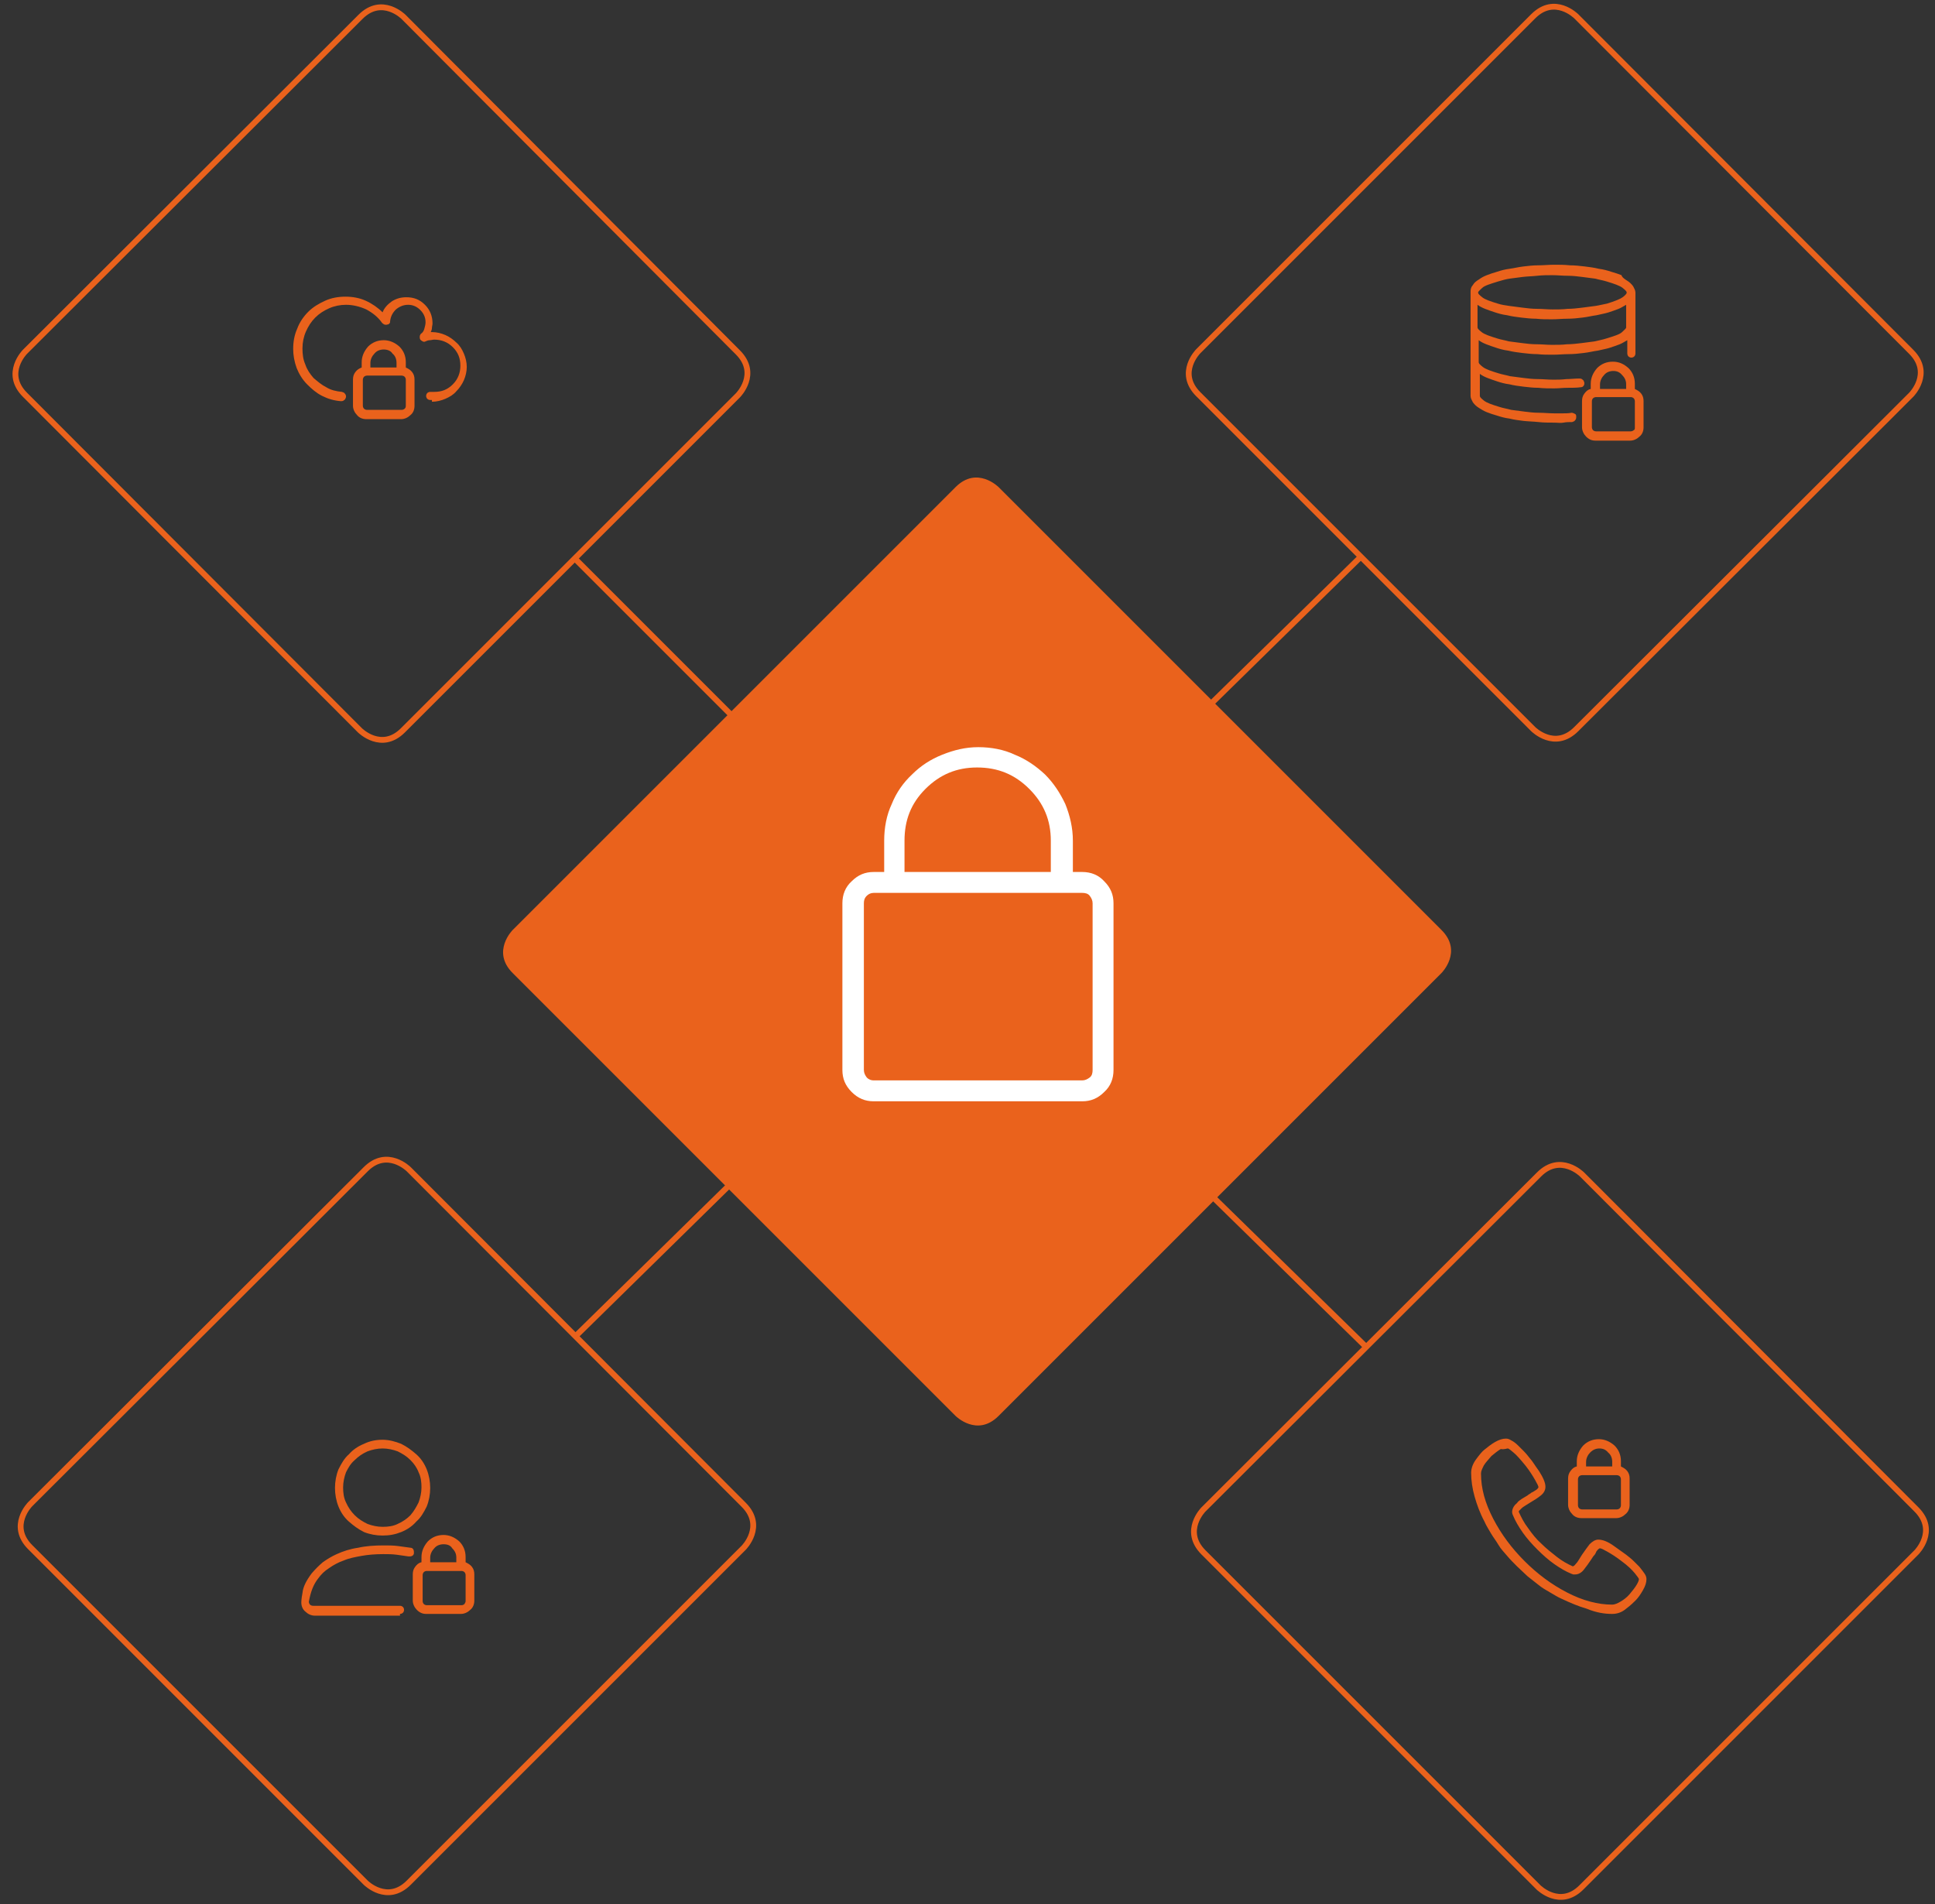 <?xml version="1.0" encoding="utf-8"?>
<!-- Generator: Adobe Illustrator 19.2.1, SVG Export Plug-In . SVG Version: 6.00 Build 0)  -->
<svg version="1.1" xmlns="http://www.w3.org/2000/svg" xmlns:xlink="http://www.w3.org/1999/xlink" x="0px" y="0px"
	 viewBox="0 0 333.3 328" style="enable-background:new 0 0 333.3 328;" xml:space="preserve">
<rect x="0" y="0" width="333.3" height="328" fill="#333333" stroke="none"/>
<style type="text/css">
	.st0{display:none;}
	.st1{display:inline;}
	.st2{fill:none;stroke:#44AF71;}
	.st3{fill:#44AF71;}
	.st4{fill:#FFFFFF;}
	.st5{fill:none;stroke:#3154A0;}
	.st6{fill:#3154A0;}
	.st7{fill:none;stroke:#EA621C;}
	.st8{fill:#EA621C;}
</style>
<g id="Layer_1" class="st0">
	<g class="st1">
		<line class="st2" x1="98.1" y1="230.6" x2="125.5" y2="203.8"/>
		<line class="st2" x1="97.5" y1="96.6" x2="125.5" y2="124.6"/>
		<line class="st2" x1="206.6" y1="205.6" x2="234.1" y2="232.6"/>
		<line class="st2" x1="206.6" y1="122.7" x2="233.1" y2="96.6"/>
		<g>
			<path class="st3" d="M170.8,84.6c0,0-3.7-3.7-7.4,0l-76.3,76.3c0,0-3.7,3.7,0,7.4l76.3,76.3c0,0,3.7,3.7,7.4,0l76.3-76.3
				c0,0,3.7-3.7,0-7.4L170.8,84.6z"/>
			<path class="st2" d="M68.3,3.5c0,0-3.7-3.7-7.4,0L3.2,61.3c0,0-3.7,3.7,0,7.4l57.7,57.7c0,0,3.7,3.7,7.4,0L126,68.7
				c0,0,3.7-3.7,0-7.4L68.3,3.5z"/>
			<path class="st2" d="M270.4,3.4c0,0-3.7-3.7-7.4,0l-57.7,57.7c0,0-3.7,3.7,0,7.4l57.7,57.7c0,0,3.7,3.7,7.4,0l57.7-57.7
				c0,0,3.7-3.7,0-7.4L270.4,3.4z"/>
			<path class="st2" d="M271.3,203c0,0-3.7-3.7-7.4,0l-57.7,57.7c0,0-3.7,3.7,0,7.4l57.7,57.7c0,0,3.7,3.7,7.4,0l57.7-57.7
				c0,0,3.7-3.7,0-7.4L271.3,203z"/>
			<path class="st2" d="M69.3,202c0,0-3.7-3.7-7.4,0L4.1,259.7c0,0-3.7,3.7,0,7.4l57.7,57.7c0,0,3.7,3.7,7.4,0l57.7-57.7
				c0,0,3.7-3.7,0-7.4L69.3,202z"/>
			<path class="st4" d="M150.8,141.8c2.8,0,5.5,0.6,8,1.7c2.5,1.1,4.8,2.8,6.6,4.8c0.2,0.3,0.4,0.6,0.7,0.9c0.3,0.3,0.5,0.6,0.7,0.9
				c0.2,0.4,0.5,0.6,0.9,0.7c0.4,0.1,0.8,0.1,1.2,0c0.4-0.1,0.7-0.3,1-0.6c0.3-0.3,0.4-0.7,0.4-1.1c0.1-0.8,0.2-1.5,0.5-2.2
				c0.3-0.7,0.6-1.3,1.1-1.9c0.8-1,1.7-1.8,2.8-2.4c1.1-0.6,2.3-0.8,3.6-0.8c2.1,0,4,0.8,5.5,2.3c1.5,1.5,2.3,3.4,2.3,5.6
				c0,1-0.2,1.9-0.6,2.9c-0.4,0.9-0.9,1.8-1.6,2.5c-0.3,0.4-0.5,0.8-0.5,1.2c-0.1,0.4,0.1,0.9,0.3,1.3c0.3,0.4,0.6,0.6,1,0.8
				c0.4,0.2,0.9,0.2,1.3,0c0.7-0.3,1.3-0.4,2-0.5c0.7-0.1,1.3-0.2,2.1-0.2c3.2,0,6,1.1,8.2,3.4s3.4,5,3.4,8.2c0,3.2-1.1,6-3.4,8.2
				s-5,3.4-8.2,3.4h-39.2c-2.7,0-5.2-0.5-7.6-1.5c-2.4-1-4.4-2.4-6.2-4.2c-1.8-1.8-3.2-3.9-4.2-6.2c-1-2.4-1.5-4.9-1.5-7.6
				c0-2.7,0.5-5.2,1.5-7.6c1-2.4,2.4-4.4,4.2-6.2c1.8-1.8,3.9-3.2,6.2-4.2C145.5,142.4,148.1,141.8,150.8,141.8 M189.9,184.8
				c2.1,0,4.1-0.4,6-1.2c1.9-0.8,3.5-1.9,5-3.3c1.4-1.4,2.5-3.1,3.4-5c0.8-1.9,1.2-3.9,1.2-6.1c0-2.1-0.4-4.2-1.2-6.1
				c-0.8-1.9-1.9-3.6-3.4-5c-1.4-1.4-3.1-2.5-5-3.4c-1.9-0.8-3.9-1.3-6-1.3c-0.2,0-0.3,0-0.4,0c-0.1,0-0.2,0-0.3,0
				c0.3-0.7,0.4-1.3,0.5-2c0.1-0.7,0.2-1.3,0.2-2c0-3.3-1.1-6-3.4-8.3c-2.3-2.3-5-3.4-8.2-3.4c-1.9,0-3.7,0.4-5.3,1.3
				c-1.7,0.8-3,2-4.2,3.5c-0.3,0.4-0.5,0.7-0.7,1.1c-0.2,0.4-0.4,0.7-0.6,1.1c-2.2-2.2-4.7-4-7.6-5.2c-2.9-1.2-5.9-1.8-9-1.8
				c-3.2,0-6.2,0.6-9.1,1.8c-2.9,1.2-5.3,2.9-7.5,5s-3.8,4.6-5,7.5c-1.2,2.9-1.8,5.9-1.8,9.1c0,3.3,0.6,6.3,1.8,9.2
				c1.2,2.9,2.9,5.3,5,7.4c2.1,2.1,4.6,3.8,7.5,5c2.9,1.2,5.9,1.8,9.1,1.8H189.9z"/>
			<path class="st3" d="M74.2,60.4c1.3-0.4,2.3-0.7,2.7-1.1c0.5-0.4,0.7-0.6,0.7-0.8v-3.9c-0.4,0.2-0.8,0.5-1.3,0.7
				c-0.5,0.2-1.1,0.4-1.7,0.6c-0.6,0.2-1.3,0.3-2.1,0.5c-0.8,0.1-1.5,0.3-2.4,0.4c-0.8,0.1-1.7,0.2-2.6,0.2c-0.9,0-1.8,0.1-2.7,0.1
				c-0.9,0-1.8,0-2.7-0.1c-0.9,0-1.7-0.1-2.6-0.2c-0.8-0.1-1.6-0.2-2.4-0.4c-0.8-0.1-1.5-0.3-2.1-0.5c-0.6-0.2-1.2-0.4-1.7-0.6
				c-0.5-0.2-0.9-0.4-1.3-0.7v3.9c0,0.2,0.2,0.4,0.7,0.8s1.4,0.7,2.7,1.1c0.6,0.2,1.3,0.3,2,0.5c0.7,0.1,1.5,0.2,2.3,0.3
				c0.8,0.1,1.6,0.2,2.5,0.2c0.9,0,1.7,0.1,2.6,0.1c0.9,0,1.8,0,2.6-0.1c0.8,0,1.7-0.1,2.5-0.2c0.8-0.1,1.5-0.2,2.3-0.3
				C73,60.7,73.6,60.5,74.2,60.4 M74.2,66.4c1.3-0.4,2.3-0.7,2.7-1.1c0.5-0.4,0.7-0.6,0.7-0.8v-3.8c-0.4,0.2-0.8,0.5-1.3,0.7
				c-0.5,0.2-1.1,0.4-1.7,0.6c-0.6,0.2-1.3,0.3-2.1,0.5c-0.8,0.1-1.5,0.3-2.4,0.4c-0.8,0.1-1.7,0.2-2.6,0.2c-0.9,0-1.8,0.1-2.7,0.1
				c-0.9,0-1.8,0-2.7-0.1c-0.9,0-1.7-0.1-2.6-0.2c-0.8-0.1-1.6-0.2-2.4-0.4c-0.8-0.1-1.5-0.3-2.1-0.5c-0.6-0.2-1.2-0.4-1.7-0.6
				c-0.5-0.2-0.9-0.4-1.3-0.7v3.8c0,0.2,0.2,0.4,0.7,0.8s1.4,0.7,2.7,1.1c0.6,0.2,1.3,0.3,2,0.5c0.7,0.1,1.5,0.2,2.3,0.3
				c0.8,0.1,1.6,0.2,2.5,0.2c0.9,0,1.7,0.1,2.6,0.1c0.9,0,1.8,0,2.6-0.1c0.8,0,1.7-0.1,2.5-0.2c0.8-0.1,1.5-0.2,2.3-0.3
				C73,66.7,73.6,66.6,74.2,66.4 M74.2,72.4c1.3-0.4,2.3-0.7,2.7-1.1c0.5-0.4,0.7-0.6,0.7-0.8v-3.8c-0.4,0.2-0.8,0.5-1.3,0.7
				c-0.5,0.2-1.1,0.4-1.7,0.6c-0.6,0.2-1.3,0.3-2.1,0.5c-0.8,0.1-1.5,0.3-2.4,0.4c-0.8,0.1-1.7,0.2-2.6,0.2c-0.9,0-1.8,0.1-2.7,0.1
				c-0.9,0-1.8,0-2.7-0.1c-0.9,0-1.7-0.1-2.6-0.2c-0.8-0.1-1.6-0.2-2.4-0.4c-0.8-0.1-1.5-0.3-2.1-0.5c-0.6-0.2-1.2-0.4-1.7-0.6
				c-0.5-0.2-0.9-0.4-1.3-0.7v3.8c0,0.2,0.2,0.4,0.7,0.8s1.4,0.7,2.7,1.1c0.6,0.2,1.3,0.3,2,0.5c0.7,0.1,1.5,0.2,2.3,0.3
				c0.8,0.1,1.6,0.2,2.5,0.2c0.9,0,1.7,0.1,2.6,0.1c0.9,0,1.8,0,2.6-0.1c0.8,0,1.7-0.1,2.5-0.2c0.8-0.1,1.5-0.2,2.3-0.3
				C73,72.7,73.6,72.6,74.2,72.4 M55.5,50.5c-1.3,0.4-2.3,0.7-2.7,1.1s-0.7,0.6-0.7,0.8s0.2,0.4,0.7,0.8s1.4,0.7,2.7,1.1
				c0.6,0.2,1.3,0.3,2,0.4c0.7,0.1,1.5,0.2,2.3,0.3c0.8,0.1,1.6,0.2,2.5,0.2c0.9,0,1.7,0.1,2.6,0.1c0.9,0,1.8,0,2.6-0.1
				c0.8,0,1.7-0.1,2.5-0.2c0.8-0.1,1.5-0.2,2.3-0.3c0.7-0.1,1.4-0.3,2-0.4c1.3-0.4,2.3-0.8,2.7-1.1c0.5-0.4,0.7-0.6,0.7-0.8
				S77.4,52,77,51.6c-0.5-0.4-1.4-0.7-2.7-1.1c-0.6-0.2-1.3-0.3-2-0.5s-1.5-0.2-2.3-0.3c-0.8-0.1-1.6-0.2-2.5-0.2
				c-0.8,0-1.7-0.1-2.6-0.1c-0.9,0-1.7,0-2.6,0.1c-0.8,0-1.7,0.1-2.5,0.2c-0.8,0.1-1.5,0.2-2.3,0.3C56.8,50.2,56.2,50.4,55.5,50.5
				 M77.7,50.4c0.5,0.3,0.8,0.6,1.1,1c0.2,0.4,0.4,0.7,0.4,1.1v18c0,0.4-0.1,0.8-0.4,1.1c-0.2,0.4-0.6,0.7-1.1,1
				c-0.4,0.3-0.8,0.5-1.3,0.7c-0.5,0.2-1.1,0.4-1.8,0.6c-0.6,0.2-1.3,0.4-2.1,0.5c-0.8,0.1-1.5,0.3-2.4,0.4
				c-0.8,0.1-1.7,0.2-2.6,0.2c-0.9,0-1.8,0.1-2.7,0.1c-0.9,0-1.8,0-2.7-0.1c-0.9,0-1.7-0.1-2.6-0.2c-0.8-0.1-1.6-0.2-2.4-0.4
				c-0.8-0.1-1.5-0.3-2.1-0.5c-0.7-0.2-1.3-0.4-1.8-0.6c-0.5-0.2-1-0.4-1.3-0.7c-0.5-0.3-0.8-0.6-1.1-1c-0.2-0.4-0.4-0.7-0.4-1.1
				v-18c0-0.4,0.1-0.8,0.4-1.1c0.2-0.4,0.6-0.7,1.1-1c0.4-0.3,0.8-0.5,1.3-0.7c0.5-0.2,1.1-0.4,1.8-0.6c0.6-0.2,1.3-0.4,2.1-0.5
				c0.8-0.1,1.5-0.3,2.4-0.4c0.8-0.1,1.7-0.2,2.6-0.2c0.9,0,1.8-0.1,2.7-0.1c0.9,0,1.8,0,2.7,0.1c0.9,0,1.7,0.1,2.6,0.2
				c0.8,0.1,1.6,0.2,2.4,0.4c0.8,0.1,1.5,0.3,2.1,0.5c0.7,0.2,1.3,0.4,1.8,0.6C76.9,49.9,77.4,50.1,77.7,50.4"/>
			<path class="st3" d="M65.5,263.7c0.1,0,0.2,0,0.2,0c0.1,0,0.1,0,0.2-0.1l8.2-5.2c0.2-0.1,0.3-0.3,0.3-0.5c0-0.2,0-0.4-0.1-0.6
				c-0.1-0.2-0.2-0.3-0.5-0.3c-0.2,0-0.4,0-0.6,0.1l-7.9,5l-6.4-3.5c-0.2-0.1-0.4-0.1-0.6-0.1c-0.2,0-0.4,0.2-0.5,0.4
				c-0.1,0.2-0.1,0.4-0.1,0.6c0.1,0.2,0.2,0.4,0.4,0.5l6.8,3.8c0,0,0.1,0,0.2,0.1C65.4,263.7,65.5,263.7,65.5,263.7 M65.5,277.9
				c1,0,2-0.1,2.9-0.3c1-0.2,1.9-0.5,2.8-0.9c0.9-0.4,1.8-0.8,2.6-1.4c0.8-0.5,1.6-1.2,2.3-1.9c0.7-0.7,1.3-1.5,1.9-2.3
				c0.5-0.8,1-1.7,1.4-2.6c0.4-0.9,0.7-1.8,0.8-2.8c0.2-1,0.3-1.9,0.3-2.9s-0.1-2-0.3-2.9c-0.2-1-0.5-1.9-0.8-2.8
				c-0.4-0.9-0.8-1.8-1.4-2.6c-0.5-0.8-1.2-1.6-1.9-2.3c-0.7-0.7-1.5-1.3-2.3-1.9c-0.8-0.5-1.7-1-2.6-1.4s-1.8-0.7-2.8-0.9
				c-1-0.2-1.9-0.3-2.9-0.3c-1.1,0-2.1,0.1-3.1,0.3c-1,0.2-2,0.5-2.9,1c-0.9,0.4-1.8,0.9-2.7,1.5c-0.8,0.6-1.6,1.3-2.3,2l0.5-2.4
				c0-0.2,0-0.4-0.1-0.6c-0.1-0.2-0.3-0.3-0.5-0.3c-0.2,0-0.4,0-0.6,0.1c-0.2,0.1-0.3,0.3-0.3,0.5l-1.3,5.9c0,0.2,0,0.3,0.1,0.5
				c0.1,0.2,0.2,0.3,0.4,0.3c0.2,0.1,0.4,0.1,0.5,0c0.2-0.1,0.3-0.2,0.4-0.3c0.6-1.1,1.3-2.1,2.2-3s1.8-1.6,2.8-2.2
				c1-0.6,2.1-1.1,3.3-1.4c1.2-0.3,2.4-0.5,3.6-0.5c1.9,0,3.6,0.4,5.2,1.1c1.6,0.7,3.1,1.7,4.3,2.9c1.2,1.2,2.2,2.7,2.9,4.3
				c0.7,1.6,1.1,3.4,1.1,5.2c0,1.9-0.4,3.6-1.1,5.2c-0.7,1.6-1.7,3.1-2.9,4.3c-1.2,1.2-2.7,2.2-4.3,2.9c-1.6,0.7-3.4,1.1-5.2,1.1
				c-1.2,0-2.5-0.2-3.6-0.5c-1.2-0.3-2.3-0.8-3.3-1.4c-1-0.6-2-1.4-2.8-2.2c-0.8-0.9-1.6-1.9-2.2-3c-0.1-0.2-0.2-0.3-0.4-0.4
				c-0.2-0.1-0.4,0-0.6,0.1c-0.2,0.1-0.3,0.2-0.4,0.4c-0.1,0.2,0,0.4,0.1,0.6c0.7,1.2,1.5,2.3,2.4,3.3c0.9,1,2,1.8,3.1,2.5
				c1.1,0.7,2.4,1.2,3.7,1.6C62.8,277.8,64.1,277.9,65.5,277.9"/>
			<path class="st3" d="M278.1,46.8c0.1,0.1,0.2,0.2,0.2,0.4c0,0.1,0,0.3,0,0.4l-1.5,4.5c-0.1,0.2-0.2,0.3-0.3,0.4
				c-0.1,0.1-0.3,0.1-0.4,0.1h-0.1c0,0-0.1,0-0.1,0c-0.2-0.1-0.3-0.2-0.4-0.4c-0.1-0.2-0.1-0.4,0-0.6l0.5-1.5l-6.4,6.4
				c-0.4,0.4-1,0.7-1.6,0.7s-1.2-0.1-1.7-0.5l-3.6-2.7c-0.2-0.1-0.4-0.2-0.7-0.2c-0.3,0-0.5,0.1-0.7,0.2l-7.1,5.8
				c-0.1,0.1-0.2,0.1-0.2,0.1c-0.1,0-0.2,0-0.2,0c-0.1,0-0.2,0-0.3-0.1c-0.1,0-0.2-0.1-0.3-0.2c-0.1-0.2-0.2-0.3-0.2-0.5
				c0-0.2,0.1-0.4,0.3-0.5l7.1-5.8c0.4-0.4,1-0.6,1.6-0.6c0.6,0,1.2,0.1,1.7,0.5l3.6,2.7c0.2,0.1,0.4,0.2,0.6,0.2
				c0.3,0,0.5-0.1,0.6-0.3l6.4-6.4l-1.5,0.5c-0.2,0.1-0.4,0.1-0.6,0c-0.2-0.1-0.3-0.2-0.4-0.4c-0.1-0.2,0-0.4,0-0.6
				c0.1-0.2,0.2-0.3,0.4-0.4l4.5-1.5c0.1-0.1,0.3-0.1,0.4,0C277.8,46.7,278,46.7,278.1,46.8 M275.3,55.6h3v18h-3V55.6z M279,75.1
				c0.2,0,0.4-0.1,0.5-0.2c0.1-0.1,0.2-0.3,0.2-0.5V54.9c0-0.2-0.1-0.4-0.2-0.5c-0.1-0.1-0.3-0.2-0.5-0.2h-4.5
				c-0.2,0-0.4,0.1-0.5,0.2c-0.1,0.1-0.2,0.3-0.2,0.5v19.5c0,0.2,0.1,0.4,0.2,0.5c0.1,0.1,0.3,0.2,0.5,0.2H279z M267.8,61.6h3v12h-3
				V61.6z M271.5,75.1c0.2,0,0.4-0.1,0.5-0.2c0.1-0.1,0.2-0.3,0.2-0.5V60.9c0-0.2-0.1-0.4-0.2-0.5c-0.1-0.1-0.3-0.2-0.5-0.2H267
				c-0.2,0-0.4,0.1-0.5,0.2c-0.1,0.1-0.2,0.3-0.2,0.5v13.5c0,0.2,0.1,0.4,0.2,0.5c0.1,0.1,0.3,0.2,0.5,0.2H271.5z M260.3,60.1h3
				v13.5h-3V60.1z M264,75.1c0.2,0,0.4-0.1,0.5-0.2c0.1-0.1,0.2-0.3,0.2-0.5v-15c0-0.2-0.1-0.4-0.2-0.5c-0.1-0.1-0.3-0.2-0.5-0.2
				h-4.5c-0.2,0-0.4,0.1-0.5,0.2c-0.1,0.1-0.2,0.3-0.2,0.5v15c0,0.2,0.1,0.4,0.2,0.5c0.1,0.1,0.3,0.2,0.5,0.2H264z M252.8,64.6h3v9
				h-3V64.6z M256.5,75.1c0.2,0,0.4-0.1,0.5-0.2c0.1-0.1,0.2-0.3,0.2-0.5V63.9c0-0.2-0.1-0.4-0.2-0.5c-0.1-0.1-0.3-0.2-0.5-0.2H252
				c-0.2,0-0.4,0.1-0.5,0.2c-0.1,0.1-0.2,0.3-0.2,0.5v10.5c0,0.2,0.1,0.4,0.2,0.5c0.1,0.1,0.3,0.2,0.5,0.2H256.5z"/>
			<path class="st3" d="M277.8,266.9c0.9-0.6,1.6-1.2,2.3-1.8c0.6-0.6,1.1-1,1.5-1.4c-0.3-0.3-0.8-0.8-1.5-1.4
				c-0.6-0.6-1.4-1.2-2.3-1.8c-0.4-0.3-0.8-0.6-1.3-0.9c-0.5-0.3-1-0.6-1.5-0.8c0.3,0.5,0.4,1.1,0.6,1.6c0.1,0.6,0.2,1.2,0.2,1.8
				c0,1-0.2,2-0.6,2.9c-0.4,0.9-0.9,1.7-1.6,2.4c-0.7,0.7-1.5,1.2-2.4,1.6c-0.9,0.4-1.9,0.6-2.9,0.6s-2-0.2-2.9-0.6
				c-0.9-0.4-1.7-0.9-2.4-1.6c-0.7-0.7-1.2-1.5-1.6-2.4c-0.4-0.9-0.6-1.9-0.6-2.9c0-0.6,0.1-1.2,0.2-1.8c0.1-0.6,0.3-1.1,0.6-1.6
				c-0.5,0.3-1,0.6-1.5,0.8c-0.5,0.3-0.9,0.6-1.3,0.9c-0.9,0.6-1.6,1.2-2.3,1.8c-0.6,0.6-1.1,1-1.5,1.4c0.3,0.3,0.8,0.8,1.5,1.4
				c0.6,0.6,1.4,1.2,2.3,1.8c0.6,0.4,1.2,0.8,1.9,1.2c0.7,0.4,1.5,0.8,2.3,1.2c0.8,0.4,1.7,0.6,2.5,0.9c0.9,0.2,1.8,0.3,2.7,0.3
				s1.8-0.1,2.7-0.3s1.7-0.5,2.5-0.9c0.8-0.4,1.6-0.7,2.3-1.2C276.5,267.7,277.2,267.3,277.8,266.9 M272.2,257.6
				c-0.6-0.2-1.3-0.4-1.9-0.5c-0.6-0.1-1.3-0.2-2-0.2s-1.3,0.1-2,0.2c-0.6,0.1-1.3,0.3-1.9,0.5c-0.7,0.6-1.2,1.2-1.6,2.1
				c-0.4,0.8-0.6,1.7-0.6,2.5c0,0.8,0.2,1.6,0.5,2.3c0.3,0.7,0.7,1.4,1.3,1.9c0.5,0.5,1.2,1,1.9,1.3c0.7,0.3,1.5,0.5,2.3,0.5
				s1.6-0.2,2.3-0.5c0.7-0.3,1.4-0.7,1.9-1.3c0.5-0.5,1-1.2,1.3-1.9c0.3-0.7,0.5-1.5,0.5-2.3c0-0.9-0.2-1.7-0.6-2.5
				C273.4,258.9,272.8,258.2,272.2,257.6 M283.1,263.2c0.1,0.1,0.2,0.3,0.2,0.5c0,0.2-0.1,0.4-0.2,0.5c0,0-0.4,0.5-1.2,1.2
				c-0.8,0.8-1.9,1.7-3.2,2.6c-0.8,0.5-1.6,1-2.4,1.5c-0.8,0.5-1.6,0.8-2.3,1.1c-1,0.4-1.9,0.7-2.9,0.9c-1,0.2-1.9,0.3-2.8,0.3
				c-0.9,0-1.8-0.1-2.8-0.3c-1-0.2-1.9-0.5-2.9-0.9c-0.8-0.3-1.5-0.7-2.3-1.1c-0.8-0.4-1.6-0.9-2.4-1.5c-1.3-1-2.4-1.8-3.2-2.6
				c-0.8-0.8-1.2-1.2-1.2-1.2c-0.1-0.1-0.2-0.3-0.2-0.5c0-0.2,0.1-0.4,0.2-0.5c0,0,0.4-0.5,1.2-1.2c0.8-0.8,1.9-1.7,3.2-2.6
				c0.8-0.6,1.6-1.1,2.4-1.5c0.8-0.4,1.6-0.8,2.3-1.2c1-0.4,1.9-0.7,2.9-0.9c1-0.2,1.9-0.3,2.8-0.3c0.9,0,1.8,0.1,2.8,0.3
				c1,0.2,1.9,0.5,2.9,0.9c0.8,0.3,1.5,0.7,2.3,1.2c0.8,0.4,1.6,0.9,2.4,1.5c1.3,1,2.4,1.8,3.2,2.6
				C282.7,262.7,283.1,263.2,283.1,263.2"/>
		</g>
	</g>
</g>
<g id="Layer_2" class="st0">
	<g class="st1">
		<line class="st5" x1="98.1" y1="230.6" x2="125.5" y2="203.8"/>
		<line class="st5" x1="97.5" y1="96.6" x2="125.5" y2="124.6"/>
		<line class="st5" x1="206.6" y1="205.6" x2="234.1" y2="232.6"/>
		<line class="st5" x1="206.6" y1="122.7" x2="233.1" y2="96.6"/>
		<g>
			<path class="st6" d="M170.8,84.6c0,0-3.7-3.7-7.4,0l-76.3,76.3c0,0-3.7,3.7,0,7.4l76.3,76.3c0,0,3.7,3.7,7.4,0l76.3-76.3
				c0,0,3.7-3.7,0-7.4L170.8,84.6z"/>
			<path class="st5" d="M68.3,3.5c0,0-3.7-3.7-7.4,0L3.2,61.3c0,0-3.7,3.7,0,7.4l57.7,57.7c0,0,3.7,3.7,7.4,0L126,68.7
				c0,0,3.7-3.7,0-7.4L68.3,3.5z"/>
			<path class="st5" d="M270.4,3.4c0,0-3.7-3.7-7.4,0l-57.7,57.7c0,0-3.7,3.7,0,7.4l57.7,57.7c0,0,3.7,3.7,7.4,0l57.7-57.7
				c0,0,3.7-3.7,0-7.4L270.4,3.4z"/>
			<path class="st5" d="M271.3,203c0,0-3.7-3.7-7.4,0l-57.7,57.7c0,0-3.7,3.7,0,7.4l57.7,57.7c0,0,3.7,3.7,7.4,0l57.7-57.7
				c0,0,3.7-3.7,0-7.4L271.3,203z"/>
			<path class="st5" d="M69.3,202c0,0-3.7-3.7-7.4,0L4.1,259.7c0,0-3.7,3.7,0,7.4l57.7,57.7c0,0,3.7,3.7,7.4,0l57.7-57.7
				c0,0,3.7-3.7,0-7.4L69.3,202z"/>
			<path class="st4" d="M191.5,172.5H180v11.5h11.5V172.5z M153.1,172.5h-11.5v11.5h11.5V172.5z M160.8,145.7h11.5v-11.5h-11.5
				V145.7z M201.1,157.2c0.5,0,1,0.2,1.4,0.6c0.4,0.4,0.6,0.8,0.6,1.4c0,0.5-0.2,0.9-0.6,1.3c-0.4,0.4-0.8,0.6-1.4,0.6h-13.4v7.7
				h5.8c0.5,0,0.9,0.2,1.3,0.6c0.4,0.4,0.6,0.8,0.6,1.3V186c0,0.6-0.2,1-0.6,1.4c-0.4,0.4-0.8,0.6-1.3,0.6h-15.4
				c-0.6,0-1-0.2-1.4-0.6c-0.4-0.4-0.6-0.8-0.6-1.4v-15.4c0-0.5,0.2-0.9,0.6-1.3c0.4-0.4,0.8-0.6,1.4-0.6h5.8V161h-34.6v7.7h5.8
				c0.5,0,0.9,0.2,1.3,0.6c0.4,0.4,0.6,0.8,0.6,1.3V186c0,0.6-0.2,1-0.6,1.4c-0.4,0.4-0.8,0.6-1.3,0.6h-15.4c-0.6,0-1-0.2-1.4-0.6
				c-0.4-0.4-0.6-0.8-0.6-1.4v-15.4c0-0.5,0.2-0.9,0.6-1.3c0.4-0.4,0.8-0.6,1.4-0.6h5.8V161h-13.4c-0.6,0-1-0.2-1.4-0.6
				c-0.4-0.4-0.6-0.8-0.6-1.3c0-0.5,0.2-1,0.6-1.4s0.8-0.6,1.4-0.6h32.6v-7.6h-5.8c-0.6,0-1-0.2-1.4-0.6c-0.4-0.4-0.6-0.8-0.6-1.4
				v-15.4c0-0.5,0.2-0.9,0.6-1.3c0.4-0.4,0.8-0.6,1.4-0.6h15.4c0.5,0,0.9,0.2,1.3,0.6c0.4,0.4,0.6,0.8,0.6,1.3v15.4
				c0,0.6-0.2,1-0.6,1.4c-0.4,0.4-0.8,0.6-1.3,0.6h-5.8v7.6H201.1z"/>
			<path class="st6" d="M78.3,52.7c0.1,0.2,0.2,0.3,0.2,0.5c0,0.2-0.1,0.4-0.2,0.5L72.1,60h2.7c0.2,0,0.4,0.1,0.5,0.2
				c0.1,0.1,0.2,0.3,0.2,0.5c0,0.2-0.1,0.4-0.2,0.5c-0.1,0.1-0.3,0.2-0.5,0.2h-4.5c-0.2,0-0.4-0.1-0.5-0.2c-0.1-0.1-0.2-0.3-0.2-0.5
				v-4.5c0-0.2,0.1-0.4,0.2-0.5c0.1-0.1,0.3-0.2,0.5-0.2c0.2,0,0.4,0.1,0.5,0.2c0.1,0.1,0.2,0.3,0.2,0.5v2.7l6.2-6.2
				c0.2-0.1,0.3-0.2,0.5-0.2S78.2,52.5,78.3,52.7 M73.3,48c0.2,0,0.4,0.1,0.5,0.2c0.1,0.1,0.2,0.3,0.2,0.5v4.5
				c0,0.2-0.1,0.4-0.2,0.5c-0.1,0.1-0.3,0.2-0.5,0.2c-0.2,0-0.4-0.1-0.5-0.2c-0.1-0.1-0.2-0.3-0.2-0.5v-2.7l-6.2,6.2
				c-0.1,0.1-0.2,0.1-0.2,0.2c-0.1,0-0.2,0-0.3,0c-0.1,0-0.2,0-0.3,0c-0.1,0-0.2-0.1-0.2-0.2c-0.2-0.2-0.2-0.3-0.2-0.5
				c0-0.2,0.1-0.4,0.2-0.5l6.2-6.2h-2.7c-0.2,0-0.4-0.1-0.5-0.2c-0.1-0.1-0.2-0.3-0.2-0.5c0-0.2,0.1-0.4,0.2-0.5
				c0.1-0.1,0.3-0.2,0.5-0.2H73.3z M54.5,49.4c0.2,0,0.5,0.3,1,0.7c0.5,0.4,1.2,1.2,2.1,2.3c0.7,0.9,1.2,1.7,1.6,2.4
				c0.4,0.7,0.6,1.1,0.6,1.3c-0.1,0.2-0.3,0.4-0.5,0.5c-0.2,0.1-0.4,0.3-0.7,0.4c-0.2,0.2-0.5,0.3-0.7,0.5c-0.3,0.2-0.7,0.4-1,0.6
				c-0.3,0.2-0.6,0.4-0.8,0.7c-0.5,0.4-0.7,0.8-0.8,1.2c-0.1,0.4,0,0.7,0.1,0.9c0.4,1,1,2,1.7,3c0.7,1,1.6,2,2.5,2.9
				c0.9,0.9,1.9,1.8,2.9,2.5s2,1.3,3,1.7c0.1,0,0.2,0.1,0.3,0.1c0.1,0,0.2,0,0.3,0c0.6,0,1.1-0.3,1.5-0.8c0.4-0.5,0.9-1.2,1.3-1.8
				c0.2-0.3,0.3-0.5,0.5-0.7c0.2-0.2,0.3-0.5,0.4-0.7c0.2-0.2,0.3-0.4,0.4-0.4c0.1-0.1,0.1-0.1,0.2-0.1c0.2,0,0.6,0.2,1.3,0.6
				c0.7,0.4,1.5,0.9,2.4,1.6c1.1,0.8,1.8,1.5,2.3,2.1c0.4,0.5,0.7,0.9,0.7,1c0,0.2-0.1,0.5-0.4,1c-0.3,0.5-0.7,1-1.2,1.6
				c-0.5,0.6-1,1-1.6,1.3c-0.5,0.3-1,0.5-1.4,0.5c-2.5,0-5.1-0.7-7.8-2.1c-2.7-1.4-5.1-3.2-7.3-5.4c-2.2-2.2-4-4.6-5.4-7.3
				C50.7,59.1,50,56.5,50,54c0-0.4,0.2-0.8,0.5-1.4c0.3-0.5,0.8-1,1.3-1.6c0.6-0.5,1.1-0.9,1.6-1.2C54,49.6,54.3,49.5,54.5,49.4
				 M72.5,78c0.9,0,1.7-0.3,2.4-0.9c0.8-0.6,1.3-1.1,1.6-1.4c0.5-0.5,0.9-1.1,1.3-1.8c0.4-0.7,0.6-1.3,0.6-1.9
				c0-0.3-0.1-0.6-0.3-0.9c-0.2-0.3-0.5-0.7-0.9-1.2c-0.3-0.3-0.6-0.6-1-1c-0.4-0.4-0.8-0.7-1.3-1.1c-0.3-0.2-1-0.7-2.1-1.5
				c-1.1-0.8-2-1.1-2.7-1.1c-0.5,0-1,0.3-1.4,0.8c-0.4,0.5-0.8,1.1-1.3,1.8c-0.2,0.3-0.3,0.5-0.5,0.8c-0.2,0.3-0.3,0.5-0.5,0.7
				c-0.2,0.2-0.3,0.4-0.4,0.4c-0.1,0.1-0.1,0.1-0.2,0.1c-0.9-0.4-1.8-0.9-2.7-1.6c-0.9-0.7-1.9-1.4-2.7-2.3
				c-0.9-0.8-1.6-1.7-2.3-2.7c-0.7-0.9-1.2-1.9-1.6-2.8c0,0,0-0.1,0.1-0.2c0.1-0.1,0.2-0.2,0.4-0.4c0.2-0.2,0.4-0.3,0.7-0.5
				c0.3-0.2,0.5-0.3,0.8-0.5c0.7-0.4,1.3-0.8,1.8-1.2s0.8-0.9,0.8-1.5c0-0.7-0.4-1.6-1.1-2.7c-0.8-1.1-1.2-1.8-1.5-2.1
				c-0.4-0.5-0.7-0.9-1.1-1.3c-0.4-0.4-0.7-0.7-1-1c-0.4-0.4-0.8-0.7-1.2-0.9C55.1,48,54.8,48,54.5,48c-0.6,0-1.2,0.2-1.9,0.6
				c-0.7,0.4-1.3,0.9-1.8,1.3c-0.4,0.3-0.8,0.8-1.4,1.6c-0.6,0.8-0.9,1.6-0.9,2.4c0,1.3,0.2,2.7,0.6,4.1c0.4,1.4,0.9,2.8,1.7,4.3
				c0.3,0.7,0.7,1.3,1.1,2c0.4,0.7,0.9,1.3,1.3,2s1,1.3,1.5,1.9s1.1,1.2,1.7,1.8c0.6,0.6,1.2,1.1,1.8,1.7c0.6,0.5,1.3,1,1.9,1.5
				c0.6,0.5,1.3,0.9,2,1.3c0.7,0.4,1.3,0.8,2,1.1c1.5,0.7,2.9,1.3,4.3,1.7C69.8,77.8,71.2,78,72.5,78"/>
			<path class="st6" d="M73,276.5c0.1,0,0.2,0,0.3-0.1c0.1,0,0.2-0.1,0.3-0.2l7.5-7.5c0.1-0.1,0.2-0.3,0.2-0.5
				c0-0.2-0.1-0.4-0.2-0.5c-0.2-0.2-0.3-0.2-0.5-0.2c-0.2,0-0.4,0.1-0.5,0.2l-7,7l-2.5-2.5c-0.1-0.1-0.3-0.2-0.5-0.2
				c-0.2,0-0.4,0.1-0.5,0.2c-0.2,0.2-0.2,0.3-0.2,0.5s0.1,0.4,0.2,0.5l3,3c0.1,0.1,0.2,0.1,0.2,0.2C72.8,276.5,72.9,276.5,73,276.5
				 M74.8,259.7c1.3-0.4,2.3-0.7,2.7-1.1c0.5-0.4,0.7-0.6,0.7-0.8v-3.9c-0.4,0.2-0.8,0.5-1.3,0.7c-0.5,0.2-1.1,0.4-1.7,0.6
				c-0.6,0.2-1.3,0.3-2.1,0.5c-0.8,0.1-1.5,0.3-2.4,0.4c-0.8,0.1-1.7,0.2-2.6,0.2c-0.9,0-1.8,0.1-2.7,0.1c-0.9,0-1.8,0-2.7-0.1
				c-0.9,0-1.7-0.1-2.6-0.2c-0.8-0.1-1.6-0.2-2.4-0.4c-0.8-0.1-1.5-0.3-2.1-0.5c-0.6-0.2-1.2-0.4-1.7-0.6c-0.5-0.2-0.9-0.4-1.3-0.7
				v3.9c0,0.2,0.2,0.4,0.7,0.8s1.4,0.7,2.7,1.1c0.6,0.2,1.3,0.3,2,0.5c0.7,0.1,1.5,0.2,2.3,0.3c0.8,0.1,1.6,0.2,2.5,0.2
				c0.9,0,1.7,0.1,2.6,0.1c0.9,0,1.8,0,2.6-0.1c0.8,0,1.7-0.1,2.5-0.2c0.8-0.1,1.5-0.2,2.3-0.3C73.6,260,74.2,259.8,74.8,259.7
				 M74.8,265.7c1.3-0.4,2.3-0.7,2.7-1.1c0.5-0.4,0.7-0.6,0.7-0.8v-3.8c-0.4,0.2-0.8,0.5-1.3,0.7c-0.5,0.2-1.1,0.4-1.7,0.6
				c-0.6,0.2-1.3,0.3-2.1,0.5c-0.8,0.1-1.5,0.3-2.4,0.4c-0.8,0.1-1.7,0.2-2.6,0.2c-0.9,0-1.8,0.1-2.7,0.1c-0.9,0-1.8,0-2.7-0.1
				c-0.9,0-1.7-0.1-2.6-0.2c-0.8-0.1-1.6-0.2-2.4-0.4c-0.8-0.1-1.5-0.3-2.1-0.5c-0.6-0.2-1.2-0.4-1.7-0.6c-0.5-0.2-0.9-0.4-1.3-0.7
				v3.8c0,0.2,0.2,0.4,0.7,0.8s1.4,0.7,2.7,1.1c0.6,0.2,1.3,0.3,2,0.5c0.7,0.1,1.5,0.2,2.3,0.3c0.8,0.1,1.6,0.2,2.5,0.2
				c0.9,0,1.7,0.1,2.6,0.1c0.9,0,1.8,0,2.6-0.1c0.8,0,1.7-0.1,2.5-0.2c0.8-0.1,1.5-0.2,2.3-0.3C73.6,266,74.2,265.8,74.8,265.7
				 M56.1,249.8c-1.3,0.4-2.3,0.7-2.7,1.1c-0.5,0.4-0.7,0.6-0.7,0.8s0.2,0.4,0.7,0.8c0.5,0.4,1.4,0.7,2.7,1.1c0.6,0.2,1.3,0.3,2,0.4
				c0.7,0.1,1.5,0.2,2.3,0.3c0.8,0.1,1.6,0.2,2.5,0.2c0.9,0,1.7,0.1,2.6,0.1c0.9,0,1.8,0,2.6-0.1c0.8,0,1.7-0.1,2.5-0.2
				c0.8-0.1,1.5-0.2,2.3-0.3c0.7-0.1,1.4-0.3,2-0.4c1.3-0.4,2.3-0.8,2.7-1.1c0.5-0.4,0.7-0.6,0.7-0.8s-0.2-0.4-0.7-0.8
				c-0.5-0.4-1.4-0.7-2.7-1.1c-0.6-0.2-1.3-0.3-2-0.5c-0.7-0.1-1.5-0.2-2.3-0.3c-0.8-0.1-1.6-0.2-2.5-0.2c-0.8,0-1.7-0.1-2.6-0.1
				c-0.9,0-1.7,0-2.6,0.1c-0.8,0-1.7,0.1-2.5,0.2s-1.5,0.2-2.3,0.3C57.4,249.5,56.8,249.6,56.1,249.8 M78.3,249.7
				c0.5,0.3,0.8,0.6,1.1,1c0.2,0.4,0.4,0.7,0.4,1.1v12c0,0.4-0.1,0.8-0.4,1.1c-0.2,0.4-0.6,0.7-1.1,1c-0.4,0.2-0.8,0.5-1.3,0.7
				c-0.5,0.2-1.1,0.4-1.8,0.6c-0.6,0.2-1.3,0.3-2.1,0.5c-0.8,0.1-1.5,0.3-2.4,0.4c-0.8,0.1-1.7,0.2-2.6,0.2c-0.9,0-1.8,0.1-2.7,0.1
				c-0.9,0-1.8,0-2.7-0.1c-0.9,0-1.7-0.1-2.6-0.2c-0.8-0.1-1.6-0.2-2.4-0.4c-0.8-0.1-1.5-0.3-2.1-0.5c-0.6-0.2-1.2-0.4-1.7-0.6
				c-0.5-0.2-0.9-0.4-1.3-0.7v3.8c0,0.2,0.2,0.4,0.7,0.8s1.4,0.7,2.7,1.1c0.6,0.2,1.3,0.3,2,0.5c0.7,0.1,1.5,0.2,2.3,0.3
				s1.6,0.2,2.5,0.2c0.9,0,1.7,0.1,2.6,0.1c0.3,0,0.5,0,0.7,0c0.2,0,0.5,0,0.7,0c0.2,0,0.4,0,0.5,0.2c0.2,0.1,0.2,0.3,0.2,0.5
				c0,0.2,0,0.4-0.2,0.5c-0.1,0.2-0.3,0.2-0.5,0.2c-0.2,0-0.5,0-0.7,0c-0.3,0-0.5,0-0.8,0c-0.9,0-1.8,0-2.7-0.1
				c-0.9,0-1.7-0.1-2.6-0.2c-0.8-0.1-1.6-0.2-2.4-0.4c-0.8-0.1-1.5-0.3-2.1-0.5c-0.7-0.2-1.3-0.4-1.8-0.6c-0.5-0.2-1-0.5-1.3-0.7
				c-0.5-0.3-0.8-0.6-1.1-1c-0.2-0.4-0.4-0.7-0.4-1.1v-18c0-0.4,0.1-0.8,0.4-1.1c0.2-0.4,0.6-0.7,1.1-1c0.4-0.3,0.8-0.5,1.3-0.7
				c0.5-0.2,1.1-0.4,1.8-0.6c0.6-0.2,1.3-0.4,2.1-0.5c0.8-0.1,1.5-0.3,2.4-0.4c0.8-0.1,1.7-0.2,2.6-0.2c0.9,0,1.8-0.1,2.7-0.1
				c0.9,0,1.8,0,2.7,0.1c0.9,0,1.7,0.1,2.6,0.2c0.8,0.1,1.6,0.2,2.4,0.4c0.8,0.1,1.5,0.3,2.1,0.5c0.7,0.2,1.3,0.4,1.8,0.6
				C77.5,249.2,78,249.4,78.3,249.7"/>
			<path class="st6" d="M281.2,74.3c0.2,0,0.4-0.1,0.5-0.2s0.2-0.3,0.2-0.5c0-0.2-0.1-0.4-0.2-0.5c-0.1-0.1-0.3-0.2-0.5-0.2h-18
				c-0.2,0-0.4,0.1-0.5,0.2c-0.1,0.1-0.2,0.3-0.2,0.5c0,0.2,0.1,0.4,0.2,0.5c0.1,0.1,0.3,0.2,0.5,0.2H281.2z M255,75.8
				c0.1,0,0.2,0,0.3-0.1c0.1,0,0.2-0.1,0.3-0.1l6.7-6.8c0.1-0.1,0.2-0.3,0.2-0.5c0-0.2-0.1-0.4-0.2-0.5c-0.2-0.1-0.3-0.2-0.5-0.2
				c-0.2,0-0.4,0.1-0.5,0.2L255,74l-1.7-1.7c-0.2-0.2-0.3-0.2-0.5-0.2s-0.4,0.1-0.5,0.2c-0.1,0.1-0.2,0.3-0.2,0.5s0.1,0.4,0.2,0.5
				l2.3,2.3c0.1,0.1,0.2,0.1,0.2,0.1C254.8,75.8,254.9,75.8,255,75.8 M281.2,63.8c0.2,0,0.4-0.1,0.5-0.2c0.1-0.1,0.2-0.3,0.2-0.5
				s-0.1-0.4-0.2-0.5c-0.1-0.1-0.3-0.2-0.5-0.2h-18c-0.2,0-0.4,0.1-0.5,0.2c-0.1,0.1-0.2,0.3-0.2,0.5s0.1,0.4,0.2,0.5
				c0.1,0.1,0.3,0.2,0.5,0.2H281.2z M255,65.3c0.1,0,0.2,0,0.3-0.1c0.1,0,0.2-0.1,0.3-0.2l6.7-6.7c0.1-0.2,0.2-0.3,0.2-0.5
				c0-0.2-0.1-0.4-0.2-0.5c-0.2-0.2-0.3-0.2-0.5-0.2c-0.2,0-0.4,0.1-0.5,0.2l-6.2,6.2l-1.7-1.7c-0.2-0.1-0.3-0.2-0.5-0.2
				s-0.4,0.1-0.5,0.2c-0.1,0.2-0.2,0.3-0.2,0.5s0.1,0.4,0.2,0.5l2.3,2.2c0.1,0.1,0.2,0.1,0.2,0.2C254.8,65.3,254.9,65.3,255,65.3
				 M281.2,53.3c0.2,0,0.4-0.1,0.5-0.2c0.1-0.1,0.2-0.3,0.2-0.5c0-0.2-0.1-0.4-0.2-0.5c-0.1-0.1-0.3-0.2-0.5-0.2h-18
				c-0.2,0-0.4,0.1-0.5,0.2c-0.1,0.1-0.2,0.3-0.2,0.5c0,0.2,0.1,0.4,0.2,0.5c0.1,0.1,0.3,0.2,0.5,0.2H281.2z M255,54.8
				c0.1,0,0.2,0,0.3,0c0.1,0,0.2-0.1,0.3-0.2l6.7-6.7c0.1-0.2,0.2-0.3,0.2-0.5s-0.1-0.4-0.2-0.5c-0.2-0.1-0.3-0.2-0.5-0.2
				c-0.2,0-0.4,0.1-0.5,0.2L255,53l-1.7-1.7c-0.2-0.2-0.3-0.2-0.5-0.2s-0.4,0.1-0.5,0.2c-0.1,0.1-0.2,0.3-0.2,0.5s0.1,0.4,0.2,0.5
				l2.3,2.3c0.1,0.1,0.2,0.1,0.2,0.2C254.8,54.8,254.9,54.8,255,54.8"/>
			<path class="st6" d="M281,268.9v-15c0-0.2-0.1-0.4-0.2-0.5c-0.1-0.1-0.3-0.2-0.5-0.2h-24c-0.2,0-0.4,0.1-0.5,0.2
				c-0.1,0.1-0.2,0.3-0.2,0.5v15c0,0.2,0.1,0.4,0.2,0.5c0.1,0.1,0.3,0.2,0.5,0.2h24c0.2,0,0.4-0.1,0.5-0.2
				C280.9,269.3,281,269.1,281,268.9 M280.2,251.7c0.6,0,1.2,0.2,1.6,0.7c0.4,0.4,0.7,1,0.7,1.6v15c0,0.6-0.2,1.2-0.7,1.6
				c-0.4,0.4-1,0.7-1.6,0.7H269v3h5.2c0.2,0,0.4,0.1,0.5,0.2c0.1,0.1,0.2,0.3,0.2,0.5c0,0.2-0.1,0.4-0.2,0.5
				c-0.1,0.1-0.3,0.2-0.5,0.2h-12c-0.2,0-0.4-0.1-0.5-0.2c-0.1-0.1-0.2-0.3-0.2-0.5c0-0.2,0.1-0.4,0.2-0.5c0.1-0.1,0.3-0.2,0.5-0.2
				h5.2v-3h-11.2c-0.6,0-1.2-0.2-1.6-0.7c-0.4-0.4-0.7-1-0.7-1.6v-15c0-0.6,0.2-1.1,0.7-1.6c0.4-0.4,1-0.7,1.6-0.7H280.2z"/>
		</g>
	</g>
</g>
<g id="Layer_3">
	<g>
		<line class="st7" x1="99.3" y1="230" x2="126.7" y2="203.1"/>
		<line class="st7" x1="98.7" y1="95.9" x2="126.7" y2="123.9"/>
		<line class="st7" x1="207.7" y1="205" x2="235.3" y2="232"/>
		<line class="st7" x1="207.7" y1="122.1" x2="234.3" y2="96"/>
		<g>
			<path class="st8" d="M172,83.9c0,0-3.7-3.7-7.4,0l-76.3,76.3c0,0-3.7,3.7,0,7.4l76.3,76.3c0,0,3.7,3.7,7.4,0l76.3-76.3
				c0,0,3.7-3.7,0-7.4L172,83.9z"/>
			<path class="st7" d="M69.5,2.9c0,0-3.7-3.7-7.4,0L4.3,60.6c0,0-3.7,3.7,0,7.4L62,125.8c0,0,3.7,3.7,7.4,0l57.7-57.7
				c0,0,3.7-3.7,0-7.4L69.5,2.9z"/>
			<path class="st7" d="M271.5,2.8c0,0-3.7-3.7-7.4,0l-57.7,57.7c0,0-3.7,3.7,0,7.4l57.7,57.7c0,0,3.7,3.7,7.4,0L329.2,68
				c0,0,3.7-3.7,0-7.4L271.5,2.8z"/>
			<path class="st7" d="M272.5,202.3c0,0-3.7-3.7-7.4,0L207.3,260c0,0-3.7,3.7,0,7.4l57.7,57.7c0,0,3.7,3.7,7.4,0l57.7-57.7
				c0,0,3.7-3.7,0-7.4L272.5,202.3z"/>
			<path class="st7" d="M70.4,201.4c0,0-3.7-3.7-7.4,0L5.2,259.1c0,0-3.7,3.7,0,7.4L63,324.3c0,0,3.7,3.7,7.4,0l57.7-57.7
				c0,0,3.7-3.7,0-7.4L70.4,201.4z"/>
			<path class="st4" d="M188.2,184.3v-28.7c0-0.5-0.2-0.9-0.5-1.3s-0.8-0.5-1.3-0.5h-35.9c-0.5,0-0.9,0.2-1.2,0.5
				c-0.4,0.4-0.5,0.8-0.5,1.3v28.7c0,0.5,0.2,0.9,0.5,1.3c0.4,0.4,0.8,0.5,1.2,0.5h35.9c0.5,0,0.9-0.2,1.3-0.5
				S188.2,184.8,188.2,184.3 M155.8,144.8v5.4H181v-5.4c0-3.5-1.2-6.4-3.7-8.9s-5.4-3.7-9-3.7c-3.5,0-6.4,1.2-8.9,3.7
				S155.8,141.3,155.8,144.8 M186.4,150.2c1.5,0,2.8,0.5,3.8,1.6c1.1,1.1,1.6,2.3,1.6,3.8v28.7c0,1.5-0.5,2.8-1.6,3.8
				c-1.1,1.1-2.3,1.6-3.8,1.6h-35.9c-1.5,0-2.7-0.5-3.8-1.6c-1.1-1.1-1.6-2.3-1.6-3.8v-28.7c0-1.5,0.5-2.8,1.6-3.8
				c1.1-1.1,2.3-1.6,3.8-1.6h1.8v-5.4c0-2.2,0.4-4.4,1.3-6.3c0.8-2,2-3.7,3.5-5.1c1.5-1.5,3.2-2.6,5.2-3.4c2-0.8,4-1.3,6.2-1.3
				c2.2,0,4.4,0.4,6.3,1.3c2,0.8,3.7,2,5.2,3.4c1.5,1.5,2.6,3.2,3.5,5.1c0.8,2,1.3,4.1,1.3,6.3v5.4H186.4z"/>
			<path class="st8" d="M69.9,69.9v-4.5c0-0.2-0.1-0.4-0.2-0.5c-0.1-0.1-0.3-0.2-0.5-0.2h-6c-0.2,0-0.4,0.1-0.5,0.2
				c-0.1,0.1-0.2,0.3-0.2,0.5v4.5c0,0.2,0.1,0.4,0.2,0.5c0.1,0.1,0.3,0.2,0.5,0.2h6c0.2,0,0.4-0.1,0.5-0.2
				C69.8,70.3,69.9,70.2,69.9,69.9 M66.1,60.2c-0.6,0-1.2,0.2-1.6,0.7c-0.4,0.4-0.7,1-0.7,1.6v0.8h4.5v-0.8c0-0.6-0.2-1.2-0.7-1.6
				C67.3,60.4,66.7,60.2,66.1,60.2 M69.9,63.3c0.4,0.2,0.8,0.4,1.1,0.8c0.3,0.4,0.4,0.8,0.4,1.3v4.5c0,0.6-0.2,1.2-0.7,1.6
				c-0.4,0.4-1,0.7-1.6,0.7h-6c-0.6,0-1.2-0.2-1.6-0.7c-0.4-0.4-0.7-1-0.7-1.6v-4.5c0-0.5,0.1-0.9,0.4-1.3s0.6-0.6,1.1-0.8v-0.9
				c0-1,0.4-1.9,1.1-2.7c0.7-0.7,1.6-1.1,2.7-1.1c1,0,1.9,0.4,2.7,1.1c0.7,0.7,1.1,1.6,1.1,2.7V63.3z M74.4,69.2
				c0.8,0,1.6-0.2,2.3-0.5c0.7-0.3,1.4-0.7,1.9-1.3c0.5-0.5,1-1.2,1.3-1.9c0.3-0.7,0.5-1.5,0.5-2.3c0-0.8-0.2-1.6-0.5-2.3
				c-0.3-0.7-0.7-1.4-1.3-1.9c-0.5-0.5-1.2-1-1.9-1.3c-0.7-0.3-1.5-0.5-2.3-0.5h-0.1h-0.1c0.1-0.2,0.2-0.5,0.2-0.7
				c0-0.3,0.1-0.5,0.1-0.8c0-1.2-0.4-2.3-1.3-3.2c-0.9-0.9-1.9-1.3-3.2-1.3c-0.9,0-1.7,0.2-2.5,0.7c-0.7,0.5-1.3,1.1-1.6,1.9
				c-0.8-0.8-1.8-1.5-2.9-2c-1.1-0.5-2.3-0.7-3.5-0.7c-1.2,0-2.4,0.2-3.5,0.7c-1.1,0.5-2.1,1.1-2.9,1.9c-0.8,0.8-1.5,1.8-1.9,2.9
				c-0.5,1.1-0.7,2.3-0.7,3.5c0,1.1,0.2,2.2,0.6,3.3c0.4,1,1,2,1.8,2.8c0.8,0.8,1.6,1.5,2.6,2c1,0.5,2,0.8,3.2,0.9
				c0.2,0,0.4,0,0.6-0.2c0.2-0.1,0.2-0.3,0.3-0.5c0-0.2,0-0.4-0.2-0.6c-0.1-0.2-0.3-0.2-0.5-0.3c-1-0.1-1.9-0.3-2.7-0.8
				c-0.8-0.4-1.5-1-2.2-1.6c-0.6-0.7-1.1-1.4-1.4-2.3c-0.4-0.9-0.5-1.8-0.5-2.8c0-1,0.2-2,0.6-2.9c0.4-0.9,0.9-1.7,1.6-2.4
				c0.7-0.7,1.5-1.2,2.4-1.6s1.9-0.6,2.9-0.6c1.2,0,2.4,0.3,3.5,0.8c1.1,0.6,2,1.3,2.7,2.3c0.1,0.1,0.2,0.2,0.4,0.3
				c0.1,0,0.3,0.1,0.5,0c0.2,0,0.3-0.1,0.4-0.2c0.1-0.1,0.1-0.3,0.1-0.4c0.1-0.8,0.4-1.4,1-2c0.6-0.5,1.3-0.8,2.1-0.8
				c0.8,0,1.5,0.3,2.1,0.9c0.6,0.6,0.9,1.3,0.9,2.1c0,0.4-0.1,0.7-0.2,1.1c-0.1,0.4-0.3,0.7-0.6,0.9c-0.1,0.1-0.2,0.3-0.2,0.5
				c0,0.2,0,0.3,0.1,0.5c0.1,0.1,0.2,0.2,0.4,0.3c0.2,0.1,0.3,0.1,0.5,0c0.2-0.1,0.5-0.2,0.7-0.2c0.3,0,0.5-0.1,0.8-0.1
				c1.2,0,2.3,0.4,3.2,1.3c0.9,0.9,1.3,1.9,1.3,3.2c0,1.2-0.4,2.3-1.3,3.2c-0.9,0.9-1.9,1.3-3.2,1.3h-0.7c-0.2,0-0.4,0.1-0.5,0.2
				c-0.1,0.1-0.2,0.3-0.2,0.5c0,0.2,0.1,0.4,0.2,0.5c0.1,0.1,0.3,0.2,0.5,0.2H74.4z"/>
			<path class="st8" d="M80.2,275.8v-4.5c0-0.2-0.1-0.4-0.2-0.5c-0.1-0.1-0.3-0.2-0.5-0.2h-6c-0.2,0-0.4,0.1-0.5,0.2
				c-0.1,0.1-0.2,0.3-0.2,0.5v4.5c0,0.2,0.1,0.4,0.2,0.5c0.1,0.1,0.3,0.2,0.5,0.2h6c0.2,0,0.4-0.1,0.5-0.2
				C80.1,276.1,80.2,276,80.2,275.8 M76.4,266c-0.6,0-1.2,0.2-1.6,0.7c-0.4,0.4-0.7,1-0.7,1.6v0.8h4.5v-0.8c0-0.6-0.2-1.1-0.7-1.6
				C77.6,266.2,77.1,266,76.4,266 M80.2,269.1c0.4,0.2,0.8,0.4,1.1,0.8c0.3,0.4,0.4,0.8,0.4,1.3v4.5c0,0.6-0.2,1.2-0.7,1.6
				c-0.4,0.4-1,0.7-1.6,0.7h-6c-0.6,0-1.1-0.2-1.6-0.7c-0.4-0.4-0.7-1-0.7-1.6v-4.5c0-0.5,0.1-0.9,0.4-1.3c0.3-0.4,0.6-0.7,1.1-0.8
				v-0.9c0-1,0.4-1.9,1.1-2.7c0.7-0.7,1.6-1.1,2.7-1.1c1,0,1.9,0.4,2.7,1.1c0.7,0.7,1.1,1.6,1.1,2.7V269.1z M68.9,278
				c0.2,0,0.4-0.1,0.5-0.2c0.1-0.1,0.2-0.3,0.2-0.5c0-0.2-0.1-0.4-0.2-0.5c-0.1-0.1-0.3-0.2-0.5-0.2h-15c-0.2,0-0.4-0.1-0.5-0.2
				c-0.1-0.1-0.2-0.3-0.2-0.5c0.3-1.7,0.8-3,1.6-4c0.5-0.7,1.1-1.3,1.9-1.8c0.7-0.5,1.6-1,2.5-1.3c0.9-0.4,2-0.6,3.1-0.8
				c1.1-0.2,2.4-0.3,3.7-0.3c0.8,0,1.5,0,2.3,0.1c0.7,0.1,1.4,0.2,2.1,0.3c0.2,0,0.4,0,0.6-0.1c0.2-0.1,0.3-0.3,0.3-0.5
				c0-0.2,0-0.4-0.1-0.6c-0.1-0.2-0.3-0.3-0.5-0.3c-0.7-0.1-1.4-0.2-2.2-0.3c-0.8-0.1-1.6-0.1-2.4-0.1c-1.6,0-3.1,0.1-4.4,0.4
				c-1.4,0.2-2.6,0.6-3.7,1.1c-0.9,0.4-1.7,0.9-2.4,1.4c-0.7,0.6-1.3,1.2-1.9,1.9c-0.9,1.2-1.5,2.3-1.6,3.4c-0.2,1-0.2,1.6-0.2,1.6
				c0,0.6,0.2,1.2,0.7,1.6c0.4,0.4,1,0.7,1.6,0.7H68.9z M65.9,249.5c0.9,0,1.8,0.2,2.6,0.5c0.8,0.4,1.5,0.8,2.2,1.5
				c0.6,0.6,1.1,1.3,1.4,2.1c0.4,0.8,0.5,1.7,0.5,2.6c0,0.9-0.2,1.8-0.5,2.6c-0.4,0.8-0.8,1.5-1.4,2.2c-0.6,0.6-1.3,1.1-2.2,1.5
				c-0.8,0.4-1.7,0.5-2.6,0.5c-0.9,0-1.8-0.2-2.6-0.5c-0.8-0.4-1.5-0.8-2.2-1.5c-0.6-0.6-1.1-1.3-1.5-2.2c-0.4-0.8-0.5-1.7-0.5-2.6
				c0-0.9,0.2-1.8,0.5-2.6c0.4-0.8,0.8-1.5,1.5-2.1c0.6-0.6,1.3-1.1,2.2-1.5C64.1,249.7,65,249.5,65.9,249.5 M65.9,264.5
				c1.2,0,2.2-0.2,3.2-0.6c1-0.4,1.9-1,2.6-1.8c0.8-0.7,1.3-1.6,1.8-2.6c0.4-1,0.6-2.1,0.6-3.2c0-1.1-0.2-2.2-0.6-3.2
				s-1-1.9-1.8-2.6c-0.8-0.7-1.6-1.3-2.6-1.8c-1-0.4-2.1-0.7-3.2-0.7c-1.1,0-2.2,0.2-3.2,0.7c-1,0.4-1.9,1-2.6,1.8
				c-0.8,0.7-1.3,1.6-1.8,2.6c-0.4,1-0.6,2.1-0.6,3.2c0,1.1,0.2,2.2,0.6,3.2c0.4,1,1,1.9,1.8,2.6c0.8,0.7,1.6,1.3,2.6,1.8
				C63.7,264.3,64.8,264.5,65.9,264.5"/>
			<path class="st8" d="M281.6,73.6v-4.5c0-0.2-0.1-0.4-0.2-0.5c-0.1-0.1-0.3-0.2-0.5-0.2h-6c-0.2,0-0.4,0.1-0.5,0.2
				c-0.1,0.1-0.2,0.3-0.2,0.5v4.5c0,0.2,0.1,0.4,0.2,0.5c0.1,0.1,0.3,0.2,0.5,0.2h6c0.2,0,0.4-0.1,0.5-0.2
				C281.6,74,281.6,73.9,281.6,73.6 M277.9,63.9c-0.6,0-1.2,0.2-1.6,0.7c-0.4,0.4-0.7,1-0.7,1.6v0.8h4.5v-0.8c0-0.6-0.2-1.1-0.7-1.6
				C279,64.1,278.5,63.9,277.9,63.9 M281.6,67c0.4,0.2,0.8,0.4,1.1,0.8c0.3,0.4,0.4,0.8,0.4,1.3v4.5c0,0.6-0.2,1.2-0.7,1.6
				c-0.4,0.4-1,0.7-1.6,0.7h-6c-0.6,0-1.1-0.2-1.6-0.7c-0.4-0.4-0.7-1-0.7-1.6v-4.5c0-0.5,0.1-0.9,0.4-1.3c0.3-0.4,0.6-0.7,1.1-0.8
				v-0.9c0-1,0.4-1.9,1.1-2.7c0.7-0.7,1.6-1.1,2.7-1.1s1.9,0.4,2.7,1.1c0.7,0.7,1.1,1.6,1.1,2.7V67z M276.7,58.3
				c1.3-0.4,2.3-0.7,2.7-1.1s0.7-0.6,0.7-0.8v-3.9c-0.4,0.2-0.8,0.5-1.3,0.7c-0.5,0.2-1.1,0.4-1.7,0.6c-0.6,0.2-1.3,0.3-2.1,0.5
				c-0.8,0.1-1.5,0.3-2.4,0.4c-0.8,0.1-1.7,0.2-2.6,0.2c-0.9,0-1.8,0.1-2.7,0.1c-0.9,0-1.8,0-2.7-0.1c-0.9,0-1.7-0.1-2.6-0.2
				c-0.8-0.1-1.6-0.2-2.4-0.4c-0.8-0.1-1.5-0.3-2.1-0.5c-0.6-0.2-1.2-0.4-1.7-0.6c-0.5-0.2-0.9-0.4-1.3-0.7v3.9
				c0,0.2,0.2,0.4,0.7,0.8s1.4,0.7,2.7,1.1c0.6,0.2,1.3,0.3,2,0.5c0.7,0.1,1.5,0.2,2.3,0.3c0.8,0.1,1.6,0.2,2.5,0.2
				c0.9,0,1.7,0.1,2.6,0.1c0.9,0,1.8,0,2.6-0.1c0.8,0,1.7-0.1,2.5-0.2c0.8-0.1,1.5-0.2,2.3-0.3C275.5,58.6,276.1,58.5,276.7,58.3
				 M258,48.5c-1.3,0.4-2.3,0.7-2.7,1.1s-0.7,0.6-0.7,0.8s0.2,0.4,0.7,0.8s1.4,0.7,2.7,1.1c0.6,0.2,1.3,0.3,2,0.4
				c0.7,0.1,1.5,0.2,2.3,0.3c0.8,0.1,1.6,0.2,2.5,0.2c0.9,0,1.7,0.1,2.6,0.1c0.9,0,1.8,0,2.6-0.1c0.8,0,1.7-0.1,2.5-0.2
				c0.8-0.1,1.5-0.2,2.3-0.3c0.7-0.1,1.4-0.3,2-0.4c1.3-0.4,2.3-0.8,2.7-1.1s0.7-0.6,0.7-0.8s-0.2-0.4-0.7-0.8s-1.4-0.7-2.7-1.1
				c-0.6-0.2-1.3-0.3-2-0.5c-0.7-0.1-1.5-0.2-2.3-0.3c-0.8-0.1-1.6-0.2-2.5-0.2c-0.9,0-1.7-0.1-2.6-0.1c-0.9,0-1.7,0-2.6,0.1
				s-1.7,0.1-2.5,0.2c-0.8,0.1-1.5,0.2-2.3,0.3C259.3,48.1,258.7,48.3,258,48.5 M280.2,48.3c0.5,0.3,0.8,0.6,1.1,1
				c0.2,0.4,0.4,0.7,0.4,1.1v10.5c0,0.2-0.1,0.4-0.2,0.5c-0.1,0.1-0.3,0.2-0.5,0.2c-0.2,0-0.4-0.1-0.5-0.2c-0.1-0.1-0.2-0.3-0.2-0.5
				v-2.3c-0.4,0.2-0.8,0.5-1.3,0.7c-0.5,0.2-1.1,0.4-1.7,0.6c-0.6,0.2-1.3,0.3-2.1,0.5c-0.8,0.1-1.5,0.3-2.4,0.4
				c-0.8,0.1-1.7,0.2-2.6,0.2c-0.9,0-1.8,0.1-2.7,0.1c-0.9,0-1.8,0-2.7-0.1c-0.9,0-1.7-0.1-2.6-0.2c-0.8-0.1-1.6-0.2-2.4-0.4
				c-0.8-0.1-1.5-0.3-2.1-0.5c-0.6-0.2-1.2-0.4-1.7-0.6c-0.5-0.2-0.9-0.4-1.3-0.7v3.8c0,0.2,0.2,0.4,0.7,0.8s1.4,0.7,2.7,1.1
				c0.6,0.2,1.3,0.3,2,0.5c0.7,0.1,1.5,0.2,2.3,0.3c0.8,0.1,1.6,0.2,2.5,0.2c0.9,0,1.7,0.1,2.6,0.1c0.8,0,1.5,0,2.3-0.1
				c0.7,0,1.5-0.1,2.2-0.1c0.2,0,0.4,0,0.6,0.2c0.2,0.1,0.2,0.3,0.3,0.5c0,0.2,0,0.4-0.1,0.5c-0.1,0.2-0.3,0.3-0.5,0.3
				c-0.7,0.1-1.5,0.1-2.3,0.1c-0.8,0-1.5,0.1-2.3,0.1c-0.9,0-1.8,0-2.7-0.1c-0.9,0-1.7-0.1-2.6-0.2c-0.8-0.1-1.6-0.2-2.4-0.4
				c-0.8-0.1-1.5-0.3-2.1-0.5c-0.6-0.2-1.2-0.4-1.7-0.6c-0.5-0.2-0.9-0.4-1.3-0.7v3.8c0,0.2,0.2,0.4,0.7,0.8s1.4,0.7,2.7,1.1
				c0.6,0.2,1.3,0.3,2,0.5c0.7,0.1,1.5,0.2,2.3,0.3c0.8,0.1,1.6,0.2,2.5,0.2c0.9,0,1.7,0.1,2.6,0.1c0.5,0,1,0,1.5,0
				c0.5,0,1,0,1.5-0.1c0.2,0,0.4,0.1,0.6,0.2c0.2,0.1,0.2,0.3,0.2,0.5c0,0.2,0,0.4-0.2,0.6c-0.1,0.2-0.3,0.2-0.5,0.3
				c-0.5,0-1,0-1.5,0.1s-1,0-1.6,0c-0.9,0-1.8,0-2.7-0.1s-1.7-0.1-2.6-0.2c-0.8-0.1-1.6-0.2-2.4-0.4c-0.8-0.1-1.5-0.3-2.1-0.5
				c-0.7-0.2-1.3-0.4-1.8-0.6c-0.5-0.2-1-0.5-1.3-0.7c-0.5-0.3-0.8-0.6-1.1-1c-0.2-0.4-0.4-0.7-0.4-1.1v-18c0-0.4,0.1-0.8,0.4-1.1
				c0.2-0.4,0.6-0.7,1.1-1c0.4-0.3,0.8-0.5,1.3-0.7c0.5-0.2,1.1-0.4,1.8-0.6c0.6-0.2,1.3-0.4,2.1-0.5c0.8-0.1,1.5-0.3,2.4-0.4
				c0.8-0.1,1.7-0.2,2.6-0.2c0.9,0,1.8-0.1,2.7-0.1c0.9,0,1.8,0,2.7,0.1c0.9,0,1.7,0.1,2.6,0.2c0.8,0.1,1.6,0.2,2.4,0.4
				c0.8,0.1,1.5,0.3,2.1,0.5c0.7,0.2,1.3,0.4,1.8,0.6C279.4,47.8,279.9,48.1,280.2,48.3"/>
			<path class="st8" d="M259.7,249.5c0.2,0,0.5,0.3,1,0.7c0.5,0.4,1.2,1.2,2.1,2.3c0.7,0.9,1.2,1.7,1.6,2.4c0.4,0.7,0.6,1.1,0.6,1.3
				c-0.1,0.2-0.3,0.4-0.5,0.5c-0.2,0.1-0.4,0.3-0.7,0.4c-0.2,0.2-0.5,0.3-0.7,0.5c-0.3,0.2-0.7,0.4-1,0.6c-0.3,0.2-0.6,0.4-0.8,0.7
				c-0.5,0.4-0.7,0.8-0.8,1.2c-0.1,0.4,0,0.7,0.1,0.9c0.4,1,1,2,1.7,3c0.7,1,1.6,2,2.5,2.9c0.9,0.9,1.9,1.8,2.9,2.5
				c1,0.7,2,1.3,3,1.7c0.1,0,0.2,0.1,0.3,0.1c0.1,0,0.2,0,0.3,0c0.6,0,1.1-0.3,1.5-0.8c0.4-0.5,0.9-1.2,1.3-1.8
				c0.2-0.3,0.3-0.5,0.5-0.7c0.2-0.2,0.3-0.5,0.4-0.7c0.2-0.2,0.3-0.4,0.4-0.4c0.1-0.1,0.1-0.1,0.2-0.1c0.2,0,0.6,0.2,1.3,0.6
				c0.7,0.4,1.5,0.9,2.4,1.6c1.1,0.8,1.8,1.5,2.3,2.1c0.4,0.5,0.7,0.9,0.7,1c0,0.2-0.1,0.5-0.4,1c-0.3,0.5-0.7,1-1.2,1.6
				c-0.5,0.6-1.1,1-1.6,1.3c-0.5,0.3-1,0.5-1.4,0.5c-2.5,0-5.1-0.7-7.8-2.1c-2.7-1.4-5.1-3.2-7.3-5.4c-2.2-2.2-4-4.6-5.4-7.3
				c-1.4-2.7-2.1-5.2-2.1-7.8c0-0.4,0.2-0.8,0.5-1.4c0.3-0.5,0.8-1,1.3-1.6c0.6-0.5,1.1-0.9,1.6-1.2
				C259.2,249.7,259.5,249.5,259.7,249.5 M277.7,278c0.9,0,1.7-0.3,2.4-0.9c0.8-0.6,1.3-1.1,1.6-1.4c0.5-0.5,0.9-1.1,1.3-1.8
				c0.4-0.7,0.6-1.3,0.6-1.9c0-0.3-0.1-0.6-0.3-0.9c-0.2-0.3-0.5-0.7-0.9-1.2c-0.3-0.3-0.6-0.6-1-1c-0.4-0.4-0.8-0.7-1.3-1.1
				c-0.3-0.2-1-0.7-2.1-1.5c-1.1-0.8-2-1.1-2.7-1.1c-0.5,0-1,0.3-1.5,0.8c-0.4,0.5-0.8,1.1-1.3,1.8c-0.2,0.3-0.3,0.5-0.5,0.8
				c-0.2,0.3-0.3,0.5-0.5,0.7c-0.2,0.2-0.3,0.4-0.4,0.4c-0.1,0.1-0.1,0.1-0.2,0.1c-0.9-0.4-1.8-0.9-2.7-1.6
				c-0.9-0.7-1.9-1.5-2.7-2.3c-0.9-0.8-1.6-1.7-2.3-2.7c-0.7-0.9-1.2-1.9-1.6-2.8c0,0,0-0.1,0.1-0.2c0.1-0.1,0.2-0.2,0.4-0.4
				c0.2-0.2,0.4-0.3,0.7-0.5c0.3-0.2,0.5-0.3,0.8-0.5c0.7-0.4,1.3-0.8,1.8-1.2c0.5-0.4,0.8-0.9,0.8-1.5c0-0.7-0.4-1.6-1.1-2.7
				c-0.8-1.1-1.2-1.8-1.5-2.1c-0.4-0.5-0.7-0.9-1.1-1.3c-0.4-0.4-0.7-0.7-1-1c-0.4-0.4-0.8-0.7-1.2-0.9c-0.3-0.2-0.6-0.3-0.9-0.3
				c-0.6,0-1.2,0.2-1.9,0.6c-0.7,0.4-1.3,0.9-1.8,1.3c-0.4,0.3-0.8,0.8-1.4,1.6s-0.9,1.6-0.9,2.4c0,1.3,0.2,2.7,0.6,4.1
				c0.4,1.4,0.9,2.8,1.7,4.3c0.3,0.7,0.7,1.3,1.1,2c0.4,0.7,0.9,1.3,1.3,2s1,1.3,1.5,1.9c0.5,0.6,1.1,1.2,1.7,1.8s1.2,1.1,1.8,1.7
				c0.6,0.5,1.3,1,1.9,1.5c0.6,0.5,1.3,0.9,2,1.3s1.3,0.8,2,1.1c1.5,0.7,2.9,1.3,4.3,1.7C275,277.8,276.4,278,277.7,278
				 M279.2,259.3v-4.5c0-0.2-0.1-0.4-0.2-0.5c-0.1-0.1-0.3-0.2-0.5-0.2h-6c-0.2,0-0.4,0.1-0.5,0.2c-0.1,0.1-0.2,0.3-0.2,0.5v4.5
				c0,0.2,0.1,0.4,0.2,0.5c0.1,0.1,0.3,0.2,0.5,0.2h6c0.2,0,0.4-0.1,0.5-0.2C279.1,259.7,279.2,259.5,279.2,259.3 M275.5,249.5
				c-0.6,0-1.1,0.2-1.6,0.7c-0.4,0.4-0.7,1-0.7,1.6v0.8h4.5v-0.8c0-0.6-0.2-1.2-0.7-1.6C276.6,249.7,276.1,249.5,275.5,249.5
				 M279.2,252.6c0.4,0.2,0.8,0.4,1.1,0.8c0.3,0.4,0.4,0.8,0.4,1.3v4.5c0,0.6-0.2,1.2-0.7,1.6c-0.4,0.4-1,0.7-1.6,0.7h-6
				c-0.6,0-1.2-0.2-1.6-0.7c-0.4-0.4-0.7-1-0.7-1.6v-4.5c0-0.5,0.1-0.9,0.4-1.3c0.3-0.4,0.6-0.7,1.1-0.8v-0.9c0-1,0.4-1.9,1.1-2.7
				c0.7-0.7,1.6-1.1,2.7-1.1c1,0,1.9,0.4,2.7,1.1c0.7,0.7,1.1,1.6,1.1,2.7V252.6z"/>
		</g>
	</g>
</g>
</svg>
